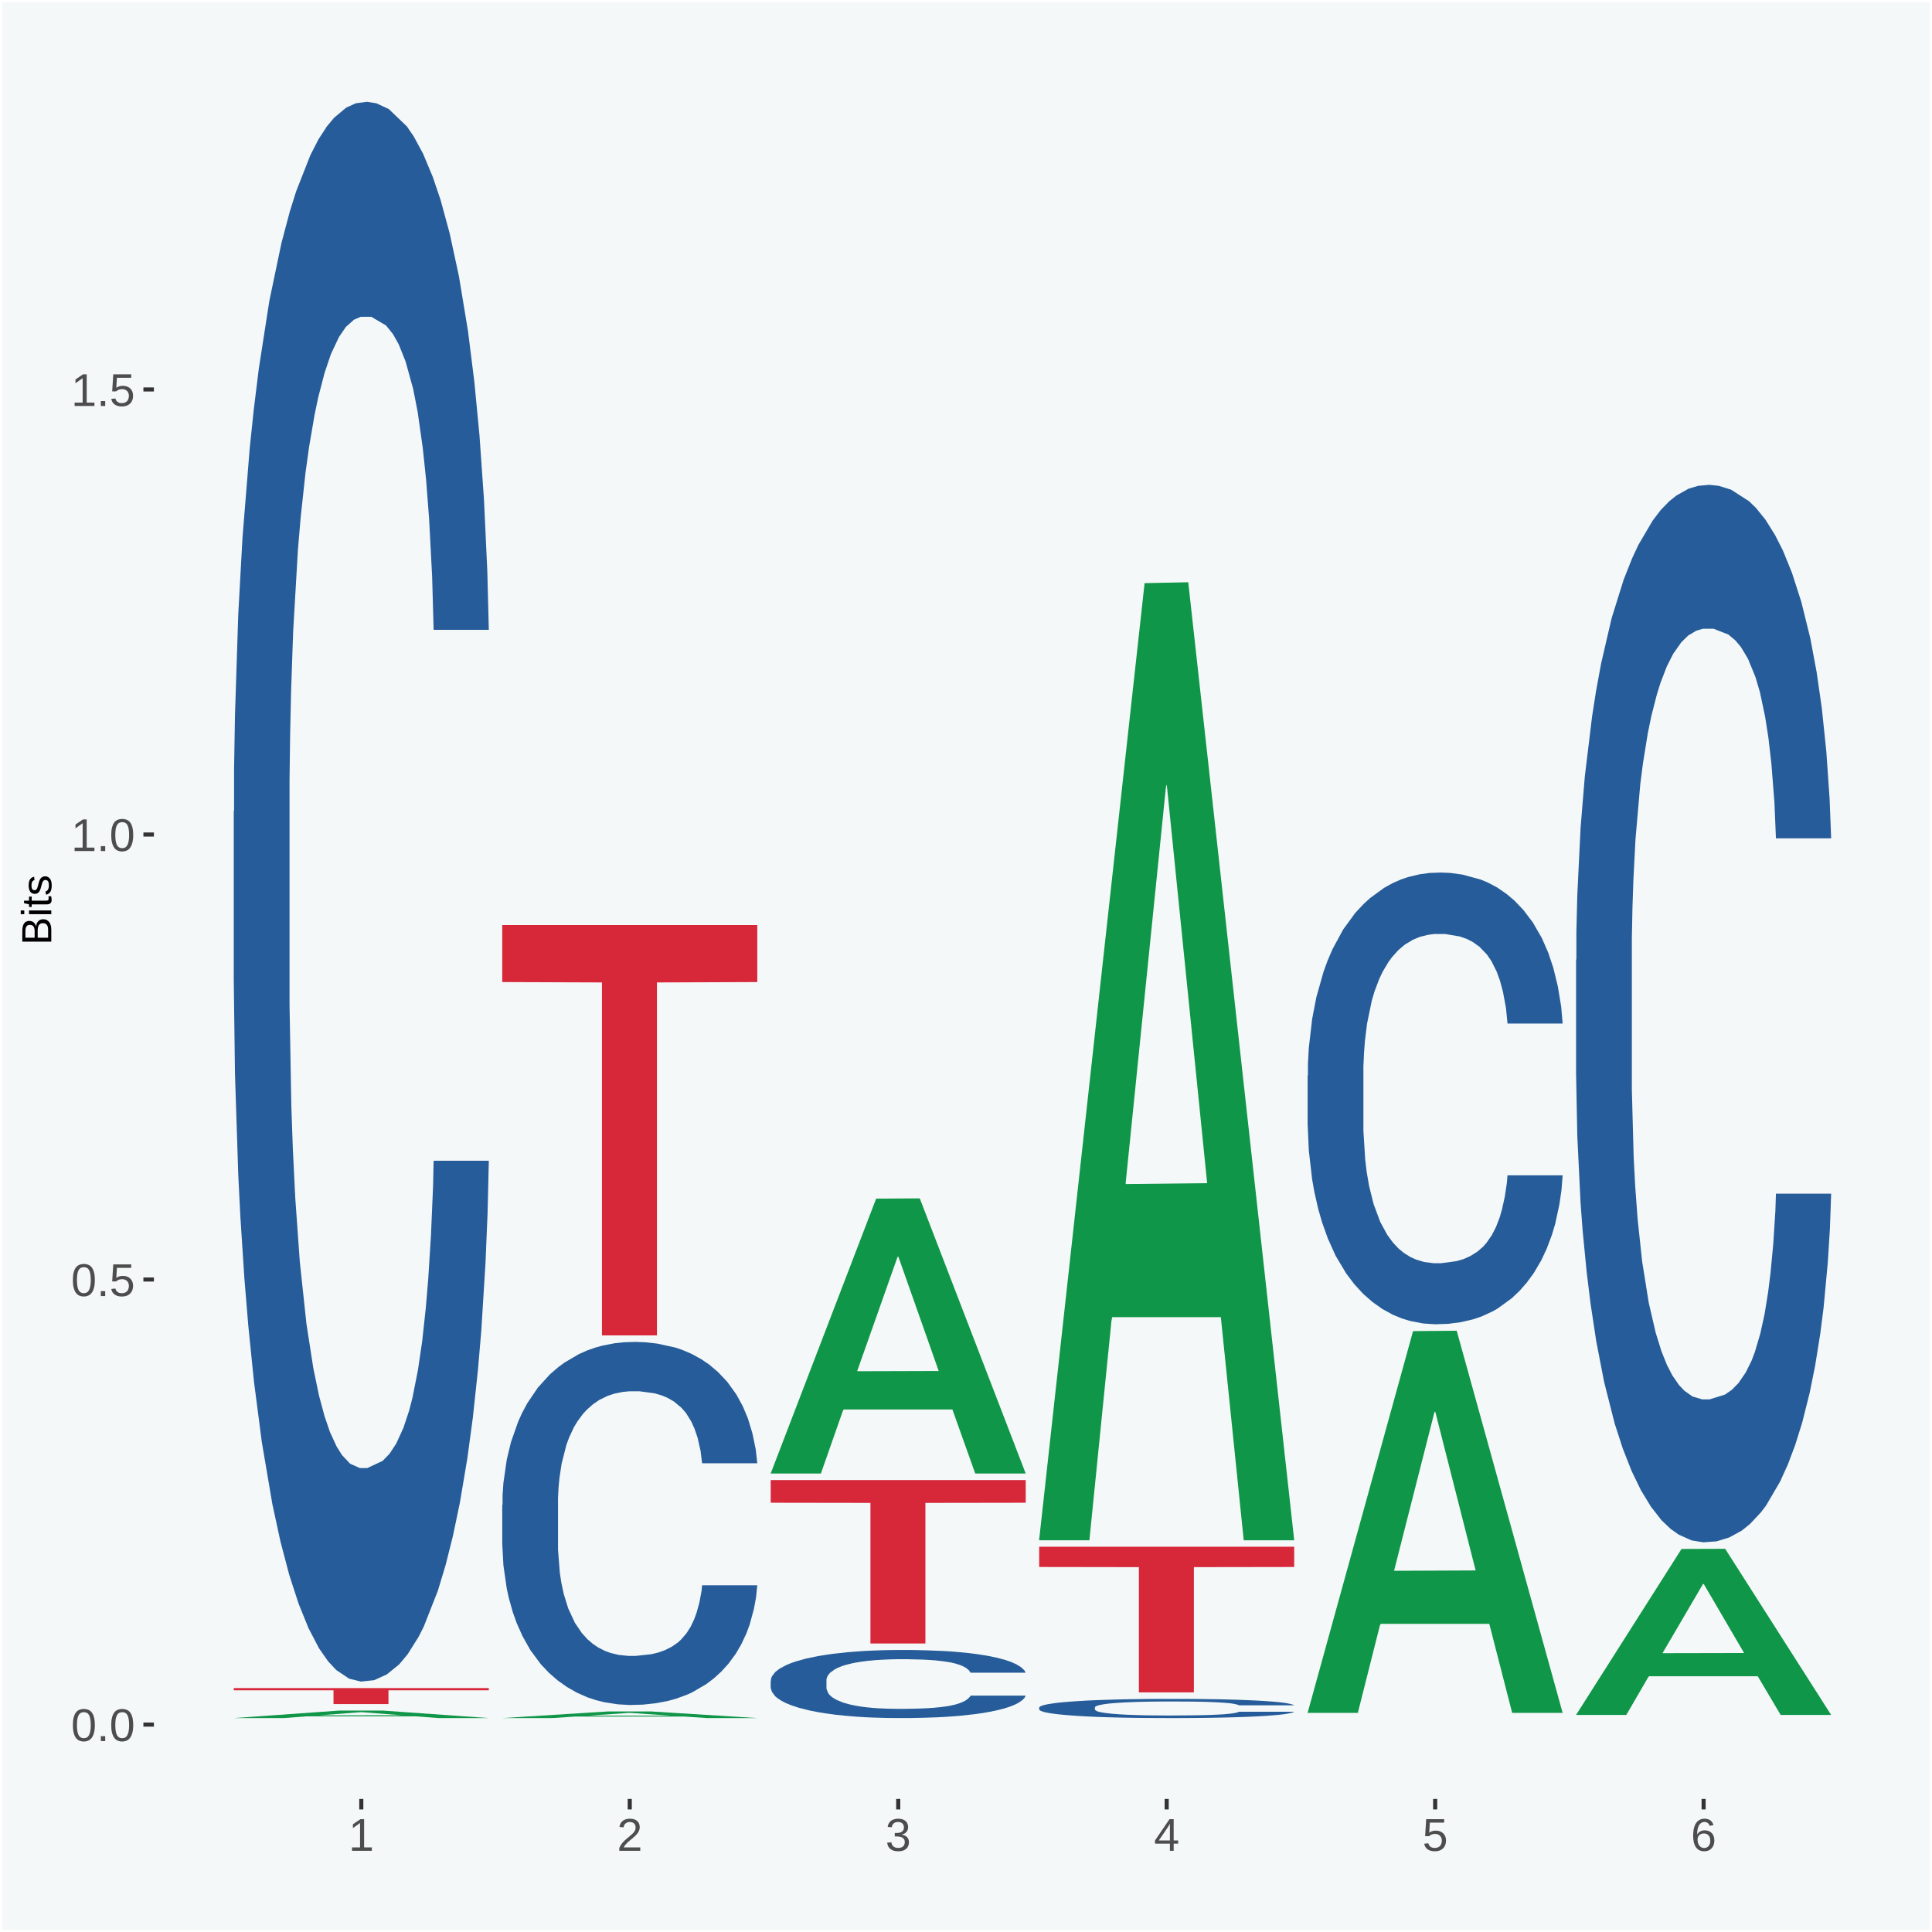 <?xml version="1.0" encoding="UTF-8"?>
<svg xmlns="http://www.w3.org/2000/svg" xmlns:xlink="http://www.w3.org/1999/xlink" width="504pt" height="504pt" viewBox="0 0 504 504" version="1.1">
<defs>
<g>
<symbol overflow="visible" id="glyph0-0">
<path style="stroke:none;" d="M 0.406 0 L 0.406 -8 L 3.594 -8 L 3.594 0 Z M 0.797 -0.406 L 3.188 -0.406 L 3.188 -7.594 L 0.797 -7.594 Z M 0.797 -0.406 "/>
</symbol>
<symbol overflow="visible" id="glyph0-1">
<path style="stroke:none;" d="M 6.203 -4.125 C 6.203 -3.332 6.125 -2.664 5.969 -2.125 C 5.82 -1.582 5.617 -1.145 5.359 -0.812 C 5.098 -0.477 4.789 -0.238 4.438 -0.094 C 4.094 0.051 3.723 0.125 3.328 0.125 C 2.922 0.125 2.539 0.051 2.188 -0.094 C 1.844 -0.238 1.539 -0.477 1.281 -0.812 C 1.031 -1.145 0.832 -1.582 0.688 -2.125 C 0.539 -2.664 0.469 -3.332 0.469 -4.125 C 0.469 -4.957 0.539 -5.645 0.688 -6.188 C 0.832 -6.738 1.035 -7.176 1.297 -7.5 C 1.555 -7.82 1.859 -8.047 2.203 -8.172 C 2.555 -8.305 2.941 -8.375 3.359 -8.375 C 3.754 -8.375 4.125 -8.305 4.469 -8.172 C 4.812 -8.047 5.113 -7.82 5.375 -7.5 C 5.633 -7.176 5.836 -6.738 5.984 -6.188 C 6.129 -5.645 6.203 -4.957 6.203 -4.125 Z M 5.141 -4.125 C 5.141 -4.781 5.098 -5.328 5.016 -5.766 C 4.941 -6.203 4.828 -6.551 4.672 -6.812 C 4.516 -7.07 4.328 -7.254 4.109 -7.359 C 3.891 -7.473 3.641 -7.531 3.359 -7.531 C 3.055 -7.531 2.789 -7.473 2.562 -7.359 C 2.344 -7.254 2.156 -7.07 2 -6.812 C 1.844 -6.551 1.723 -6.203 1.641 -5.766 C 1.566 -5.328 1.531 -4.781 1.531 -4.125 C 1.531 -3.5 1.57 -2.969 1.656 -2.531 C 1.738 -2.094 1.852 -1.742 2 -1.484 C 2.156 -1.223 2.344 -1.035 2.562 -0.922 C 2.789 -0.805 3.047 -0.75 3.328 -0.75 C 3.609 -0.75 3.859 -0.805 4.078 -0.922 C 4.305 -1.035 4.492 -1.223 4.641 -1.484 C 4.797 -1.742 4.914 -2.094 5 -2.531 C 5.094 -2.969 5.141 -3.5 5.141 -4.125 Z M 5.141 -4.125 "/>
</symbol>
<symbol overflow="visible" id="glyph0-2">
<path style="stroke:none;" d="M 1.094 0 L 1.094 -1.281 L 2.234 -1.281 L 2.234 0 Z M 1.094 0 "/>
</symbol>
<symbol overflow="visible" id="glyph0-3">
<path style="stroke:none;" d="M 6.172 -2.688 C 6.172 -2.27 6.109 -1.891 5.984 -1.547 C 5.859 -1.203 5.672 -0.906 5.422 -0.656 C 5.18 -0.414 4.879 -0.223 4.516 -0.078 C 4.148 0.055 3.723 0.125 3.234 0.125 C 2.805 0.125 2.43 0.07 2.109 -0.031 C 1.785 -0.133 1.508 -0.273 1.281 -0.453 C 1.062 -0.629 0.883 -0.836 0.75 -1.078 C 0.625 -1.316 0.535 -1.57 0.484 -1.844 L 1.547 -1.969 C 1.586 -1.812 1.645 -1.66 1.719 -1.516 C 1.801 -1.367 1.91 -1.238 2.047 -1.125 C 2.18 -1.008 2.348 -0.914 2.547 -0.844 C 2.742 -0.781 2.984 -0.75 3.266 -0.75 C 3.535 -0.75 3.781 -0.789 4 -0.875 C 4.227 -0.957 4.422 -1.078 4.578 -1.234 C 4.734 -1.398 4.852 -1.602 4.938 -1.844 C 5.031 -2.082 5.078 -2.359 5.078 -2.672 C 5.078 -2.922 5.035 -3.148 4.953 -3.359 C 4.867 -3.578 4.75 -3.766 4.594 -3.922 C 4.445 -4.078 4.258 -4.195 4.031 -4.281 C 3.812 -4.363 3.562 -4.406 3.281 -4.406 C 3.113 -4.406 2.953 -4.391 2.797 -4.359 C 2.648 -4.328 2.516 -4.285 2.391 -4.234 C 2.266 -4.18 2.148 -4.117 2.047 -4.047 C 1.941 -3.973 1.844 -3.895 1.75 -3.812 L 0.719 -3.812 L 1 -8.25 L 5.688 -8.25 L 5.688 -7.359 L 1.953 -7.359 L 1.797 -4.734 C 1.984 -4.879 2.219 -5.004 2.5 -5.109 C 2.781 -5.211 3.113 -5.266 3.5 -5.266 C 3.914 -5.266 4.285 -5.203 4.609 -5.078 C 4.941 -4.953 5.223 -4.773 5.453 -4.547 C 5.68 -4.316 5.859 -4.047 5.984 -3.734 C 6.109 -3.422 6.172 -3.07 6.172 -2.688 Z M 6.172 -2.688 "/>
</symbol>
<symbol overflow="visible" id="glyph0-4">
<path style="stroke:none;" d="M 0.922 0 L 0.922 -0.891 L 3.016 -0.891 L 3.016 -7.25 L 1.156 -5.922 L 1.156 -6.922 L 3.109 -8.25 L 4.078 -8.25 L 4.078 -0.891 L 6.094 -0.891 L 6.094 0 Z M 0.922 0 "/>
</symbol>
<symbol overflow="visible" id="glyph0-5">
<path style="stroke:none;" d="M 0.609 0 L 0.609 -0.75 C 0.805 -1.207 1.047 -1.609 1.328 -1.953 C 1.617 -2.305 1.922 -2.625 2.234 -2.906 C 2.555 -3.188 2.867 -3.445 3.172 -3.688 C 3.484 -3.938 3.766 -4.18 4.016 -4.422 C 4.266 -4.66 4.469 -4.91 4.625 -5.172 C 4.781 -5.441 4.859 -5.742 4.859 -6.078 C 4.859 -6.316 4.82 -6.523 4.75 -6.703 C 4.676 -6.879 4.57 -7.023 4.438 -7.141 C 4.312 -7.266 4.156 -7.359 3.969 -7.422 C 3.781 -7.484 3.578 -7.516 3.359 -7.516 C 3.141 -7.516 2.938 -7.484 2.75 -7.422 C 2.57 -7.367 2.41 -7.281 2.266 -7.156 C 2.117 -7.039 2 -6.895 1.906 -6.719 C 1.812 -6.551 1.754 -6.352 1.734 -6.125 L 0.656 -6.219 C 0.688 -6.508 0.766 -6.785 0.891 -7.047 C 1.023 -7.316 1.203 -7.551 1.422 -7.75 C 1.648 -7.945 1.922 -8.098 2.234 -8.203 C 2.555 -8.316 2.93 -8.375 3.359 -8.375 C 3.766 -8.375 4.125 -8.328 4.438 -8.234 C 4.758 -8.141 5.031 -7.992 5.25 -7.797 C 5.477 -7.609 5.648 -7.375 5.766 -7.094 C 5.879 -6.812 5.938 -6.488 5.938 -6.125 C 5.938 -5.844 5.883 -5.578 5.781 -5.328 C 5.688 -5.078 5.555 -4.836 5.391 -4.609 C 5.223 -4.379 5.031 -4.16 4.812 -3.953 C 4.594 -3.742 4.363 -3.535 4.125 -3.328 C 3.895 -3.129 3.656 -2.93 3.406 -2.734 C 3.164 -2.535 2.938 -2.336 2.719 -2.141 C 2.508 -1.941 2.32 -1.738 2.156 -1.531 C 1.988 -1.332 1.859 -1.117 1.766 -0.891 L 6.078 -0.891 L 6.078 0 Z M 0.609 0 "/>
</symbol>
<symbol overflow="visible" id="glyph0-6">
<path style="stroke:none;" d="M 6.141 -2.281 C 6.141 -1.906 6.078 -1.566 5.953 -1.266 C 5.836 -0.973 5.66 -0.723 5.422 -0.516 C 5.18 -0.305 4.883 -0.145 4.531 -0.031 C 4.188 0.07 3.789 0.125 3.344 0.125 C 2.832 0.125 2.398 0.062 2.047 -0.062 C 1.703 -0.195 1.414 -0.367 1.188 -0.578 C 0.957 -0.785 0.785 -1.02 0.672 -1.281 C 0.566 -1.551 0.492 -1.832 0.453 -2.125 L 1.547 -2.219 C 1.578 -2 1.633 -1.801 1.719 -1.625 C 1.801 -1.445 1.914 -1.289 2.062 -1.156 C 2.207 -1.031 2.383 -0.93 2.594 -0.859 C 2.801 -0.785 3.051 -0.75 3.344 -0.75 C 3.875 -0.75 4.289 -0.879 4.594 -1.141 C 4.895 -1.41 5.047 -1.801 5.047 -2.312 C 5.047 -2.613 4.977 -2.859 4.844 -3.047 C 4.707 -3.234 4.539 -3.379 4.344 -3.484 C 4.145 -3.586 3.926 -3.656 3.688 -3.688 C 3.445 -3.727 3.227 -3.75 3.031 -3.75 L 2.438 -3.75 L 2.438 -4.656 L 3.016 -4.656 C 3.211 -4.656 3.414 -4.676 3.625 -4.719 C 3.844 -4.758 4.039 -4.832 4.219 -4.938 C 4.395 -5.051 4.539 -5.195 4.656 -5.375 C 4.77 -5.562 4.828 -5.797 4.828 -6.078 C 4.828 -6.523 4.695 -6.875 4.438 -7.125 C 4.188 -7.383 3.801 -7.516 3.281 -7.516 C 2.82 -7.516 2.445 -7.395 2.156 -7.156 C 1.875 -6.914 1.707 -6.578 1.656 -6.141 L 0.594 -6.234 C 0.633 -6.598 0.734 -6.91 0.891 -7.172 C 1.047 -7.441 1.242 -7.664 1.484 -7.844 C 1.734 -8.02 2.008 -8.148 2.312 -8.234 C 2.625 -8.328 2.953 -8.375 3.297 -8.375 C 3.754 -8.375 4.148 -8.316 4.484 -8.203 C 4.816 -8.086 5.086 -7.93 5.297 -7.734 C 5.516 -7.535 5.672 -7.301 5.766 -7.031 C 5.867 -6.77 5.922 -6.488 5.922 -6.188 C 5.922 -5.945 5.883 -5.723 5.812 -5.516 C 5.75 -5.305 5.645 -5.113 5.5 -4.938 C 5.363 -4.77 5.188 -4.625 4.969 -4.5 C 4.75 -4.383 4.488 -4.297 4.188 -4.234 L 4.188 -4.219 C 4.52 -4.176 4.805 -4.098 5.047 -3.984 C 5.297 -3.867 5.5 -3.723 5.656 -3.547 C 5.82 -3.379 5.941 -3.188 6.016 -2.969 C 6.098 -2.75 6.141 -2.52 6.141 -2.281 Z M 6.141 -2.281 "/>
</symbol>
<symbol overflow="visible" id="glyph0-7">
<path style="stroke:none;" d="M 5.156 -1.875 L 5.156 0 L 4.172 0 L 4.172 -1.875 L 0.281 -1.875 L 0.281 -2.688 L 4.062 -8.25 L 5.156 -8.25 L 5.156 -2.703 L 6.328 -2.703 L 6.328 -1.875 Z M 4.172 -7.062 C 4.16 -7.039 4.141 -7.004 4.109 -6.953 C 4.078 -6.898 4.039 -6.836 4 -6.766 C 3.957 -6.691 3.914 -6.617 3.875 -6.547 C 3.844 -6.473 3.812 -6.414 3.781 -6.375 L 1.656 -3.25 C 1.633 -3.219 1.602 -3.176 1.562 -3.125 C 1.531 -3.07 1.492 -3.02 1.453 -2.969 C 1.422 -2.914 1.383 -2.863 1.344 -2.812 C 1.301 -2.77 1.27 -2.734 1.25 -2.703 L 4.172 -2.703 Z M 4.172 -7.062 "/>
</symbol>
<symbol overflow="visible" id="glyph0-8">
<path style="stroke:none;" d="M 6.141 -2.703 C 6.141 -2.285 6.082 -1.906 5.969 -1.562 C 5.852 -1.219 5.68 -0.922 5.453 -0.672 C 5.234 -0.422 4.957 -0.223 4.625 -0.078 C 4.289 0.055 3.91 0.125 3.484 0.125 C 3.004 0.125 2.582 0.031 2.219 -0.156 C 1.863 -0.344 1.566 -0.609 1.328 -0.953 C 1.086 -1.297 0.906 -1.719 0.781 -2.219 C 0.664 -2.727 0.609 -3.301 0.609 -3.938 C 0.609 -4.676 0.676 -5.32 0.812 -5.875 C 0.945 -6.426 1.141 -6.883 1.391 -7.25 C 1.648 -7.625 1.961 -7.906 2.328 -8.094 C 2.691 -8.281 3.102 -8.375 3.562 -8.375 C 3.844 -8.375 4.102 -8.344 4.344 -8.281 C 4.594 -8.227 4.816 -8.133 5.016 -8 C 5.223 -7.875 5.398 -7.703 5.547 -7.484 C 5.703 -7.273 5.828 -7.016 5.922 -6.703 L 4.906 -6.516 C 4.801 -6.867 4.629 -7.125 4.391 -7.281 C 4.148 -7.445 3.867 -7.531 3.547 -7.531 C 3.266 -7.531 3.004 -7.457 2.766 -7.312 C 2.535 -7.176 2.336 -6.973 2.172 -6.703 C 2.004 -6.43 1.875 -6.086 1.781 -5.672 C 1.695 -5.266 1.656 -4.789 1.656 -4.25 C 1.852 -4.602 2.125 -4.875 2.469 -5.062 C 2.812 -5.25 3.207 -5.344 3.656 -5.344 C 4.031 -5.344 4.367 -5.281 4.672 -5.156 C 4.984 -5.031 5.25 -4.852 5.469 -4.625 C 5.688 -4.406 5.852 -4.129 5.969 -3.797 C 6.082 -3.473 6.141 -3.109 6.141 -2.703 Z M 5.078 -2.656 C 5.078 -2.938 5.039 -3.191 4.969 -3.422 C 4.895 -3.66 4.785 -3.859 4.641 -4.016 C 4.504 -4.18 4.332 -4.305 4.125 -4.391 C 3.926 -4.484 3.688 -4.531 3.406 -4.531 C 3.219 -4.531 3.023 -4.5 2.828 -4.438 C 2.629 -4.383 2.453 -4.289 2.297 -4.156 C 2.141 -4.031 2.008 -3.863 1.906 -3.656 C 1.812 -3.457 1.766 -3.207 1.766 -2.906 C 1.766 -2.602 1.801 -2.316 1.875 -2.047 C 1.957 -1.785 2.07 -1.555 2.219 -1.359 C 2.363 -1.172 2.539 -1.02 2.75 -0.906 C 2.957 -0.789 3.191 -0.734 3.453 -0.734 C 3.703 -0.734 3.926 -0.773 4.125 -0.859 C 4.332 -0.953 4.504 -1.082 4.641 -1.25 C 4.785 -1.414 4.895 -1.613 4.969 -1.844 C 5.039 -2.082 5.078 -2.352 5.078 -2.656 Z M 5.078 -2.656 "/>
</symbol>
<symbol overflow="visible" id="glyph1-0">
<path style="stroke:none;" d="M 0 -0.359 L -7.328 -0.359 L -7.328 -3.281 L 0 -3.281 Z M -0.359 -0.734 L -0.359 -2.922 L -6.969 -2.922 L -6.969 -0.734 Z M -0.359 -0.734 "/>
</symbol>
<symbol overflow="visible" id="glyph1-1">
<path style="stroke:none;" d="M -2.125 -6.75 C -1.75 -6.75 -1.426 -6.676 -1.156 -6.531 C -0.883 -6.383 -0.66 -6.18 -0.484 -5.922 C -0.316 -5.672 -0.191 -5.375 -0.109 -5.031 C -0.035 -4.695 0 -4.344 0 -3.969 L 0 -0.906 L -7.562 -0.906 L -7.562 -3.656 C -7.562 -4.07 -7.523 -4.441 -7.453 -4.766 C -7.391 -5.098 -7.281 -5.379 -7.125 -5.609 C -6.977 -5.836 -6.789 -6.008 -6.562 -6.125 C -6.332 -6.25 -6.055 -6.312 -5.734 -6.312 C -5.523 -6.312 -5.328 -6.281 -5.141 -6.219 C -4.953 -6.164 -4.781 -6.078 -4.625 -5.953 C -4.477 -5.836 -4.348 -5.688 -4.234 -5.5 C -4.129 -5.32 -4.047 -5.113 -3.984 -4.875 C -3.953 -5.176 -3.883 -5.441 -3.781 -5.672 C -3.676 -5.91 -3.539 -6.109 -3.375 -6.266 C -3.219 -6.43 -3.031 -6.551 -2.812 -6.625 C -2.602 -6.707 -2.375 -6.75 -2.125 -6.75 Z M -5.609 -5.281 C -6.016 -5.281 -6.305 -5.141 -6.484 -4.859 C -6.66 -4.586 -6.75 -4.188 -6.75 -3.656 L -6.75 -1.922 L -4.344 -1.922 L -4.344 -3.656 C -4.344 -3.957 -4.375 -4.211 -4.438 -4.422 C -4.5 -4.629 -4.582 -4.797 -4.688 -4.922 C -4.801 -5.047 -4.93 -5.133 -5.078 -5.188 C -5.234 -5.25 -5.41 -5.281 -5.609 -5.281 Z M -2.219 -5.719 C -2.457 -5.719 -2.66 -5.672 -2.828 -5.578 C -2.992 -5.492 -3.129 -5.367 -3.234 -5.203 C -3.348 -5.047 -3.426 -4.848 -3.469 -4.609 C -3.52 -4.379 -3.547 -4.125 -3.547 -3.844 L -3.547 -1.922 L -0.828 -1.922 L -0.828 -3.922 C -0.828 -4.18 -0.848 -4.422 -0.891 -4.641 C -0.93 -4.859 -1.004 -5.047 -1.109 -5.203 C -1.211 -5.367 -1.352 -5.492 -1.531 -5.578 C -1.719 -5.672 -1.945 -5.719 -2.219 -5.719 Z M -2.219 -5.719 "/>
</symbol>
<symbol overflow="visible" id="glyph1-2">
<path style="stroke:none;" d="M -7.047 -0.734 L -7.969 -0.734 L -7.969 -1.703 L -7.047 -1.703 Z M 0 -0.734 L -5.812 -0.734 L -5.812 -1.703 L 0 -1.703 Z M 0 -0.734 "/>
</symbol>
<symbol overflow="visible" id="glyph1-3">
<path style="stroke:none;" d="M -0.047 -2.969 C -0.004 -2.82 0.023 -2.672 0.047 -2.516 C 0.078 -2.367 0.094 -2.195 0.094 -2 C 0.094 -1.227 -0.348 -0.844 -1.234 -0.844 L -5.109 -0.844 L -5.109 -0.172 L -5.812 -0.172 L -5.812 -0.875 L -7.109 -1.156 L -7.109 -1.812 L -5.812 -1.812 L -5.812 -2.875 L -5.109 -2.875 L -5.109 -1.812 L -1.438 -1.812 C -1.156 -1.812 -0.957 -1.852 -0.844 -1.938 C -0.738 -2.031 -0.688 -2.191 -0.688 -2.422 C -0.688 -2.516 -0.691 -2.602 -0.703 -2.688 C -0.711 -2.77 -0.727 -2.863 -0.75 -2.969 Z M -0.047 -2.969 "/>
</symbol>
<symbol overflow="visible" id="glyph1-4">
<path style="stroke:none;" d="M -1.609 -5.109 C -1.336 -5.109 -1.094 -5.051 -0.875 -4.938 C -0.664 -4.832 -0.488 -4.68 -0.344 -4.484 C -0.195 -4.285 -0.082 -4.039 0 -3.75 C 0.07 -3.457 0.109 -3.125 0.109 -2.75 C 0.109 -2.406 0.082 -2.098 0.031 -1.828 C -0.02 -1.555 -0.102 -1.316 -0.219 -1.109 C -0.332 -0.91 -0.484 -0.742 -0.672 -0.609 C -0.859 -0.473 -1.086 -0.375 -1.359 -0.312 L -1.531 -1.156 C -1.219 -1.238 -0.988 -1.41 -0.844 -1.672 C -0.695 -1.93 -0.625 -2.289 -0.625 -2.75 C -0.625 -2.957 -0.641 -3.145 -0.672 -3.312 C -0.703 -3.488 -0.75 -3.641 -0.812 -3.766 C -0.883 -3.891 -0.977 -3.984 -1.094 -4.047 C -1.207 -4.117 -1.352 -4.156 -1.531 -4.156 C -1.707 -4.156 -1.848 -4.113 -1.953 -4.031 C -2.066 -3.957 -2.16 -3.844 -2.234 -3.688 C -2.316 -3.539 -2.383 -3.363 -2.438 -3.156 C -2.5 -2.945 -2.562 -2.719 -2.625 -2.469 C -2.688 -2.238 -2.754 -2.008 -2.828 -1.781 C -2.898 -1.551 -3 -1.344 -3.125 -1.156 C -3.25 -0.969 -3.398 -0.816 -3.578 -0.703 C -3.766 -0.586 -4 -0.531 -4.281 -0.531 C -4.812 -0.531 -5.211 -0.719 -5.484 -1.094 C -5.766 -1.477 -5.906 -2.031 -5.906 -2.75 C -5.906 -3.395 -5.789 -3.906 -5.562 -4.281 C -5.332 -4.656 -4.973 -4.895 -4.484 -5 L -4.375 -4.125 C -4.52 -4.094 -4.645 -4.035 -4.75 -3.953 C -4.852 -3.867 -4.938 -3.766 -5 -3.641 C -5.062 -3.516 -5.102 -3.375 -5.125 -3.219 C -5.156 -3.07 -5.172 -2.914 -5.172 -2.75 C -5.172 -2.312 -5.102 -1.988 -4.969 -1.781 C -4.844 -1.582 -4.645 -1.484 -4.375 -1.484 C -4.219 -1.484 -4.086 -1.52 -3.984 -1.594 C -3.879 -1.664 -3.789 -1.77 -3.719 -1.906 C -3.656 -2.051 -3.598 -2.219 -3.547 -2.406 C -3.492 -2.602 -3.438 -2.816 -3.375 -3.047 C -3.332 -3.203 -3.289 -3.359 -3.25 -3.516 C -3.207 -3.68 -3.156 -3.836 -3.094 -3.984 C -3.031 -4.141 -2.957 -4.285 -2.875 -4.422 C -2.789 -4.555 -2.688 -4.672 -2.562 -4.766 C -2.445 -4.867 -2.312 -4.953 -2.156 -5.016 C -2 -5.078 -1.816 -5.109 -1.609 -5.109 Z M -1.609 -5.109 "/>
</symbol>
</g>
<clipPath id="clip1">
  <path d="M 40.148 5.48 L 498.52 5.48 L 498.52 469.281 L 40.148 469.281 Z M 40.148 5.48 "/>
</clipPath>
</defs>
<g id="surface1">
<rect x="0" y="0" width="504" height="504" style="fill:rgb(96.078%,97.255%,97.647%);fill-opacity:1;stroke:none;"/>
<path style="fill:none;stroke-width:1.07;stroke-linecap:round;stroke-linejoin:round;stroke:rgb(100%,100%,100%);stroke-opacity:1;stroke-miterlimit:10;" d="M 0 0 L 504 0 L 504 504 L 0 504 Z M 0 0 " transform="matrix(1,0,0,-1,0,504)"/>
<g clip-path="url(#clip1)" clip-rule="nonzero">
<path style=" stroke:none;fill-rule:nonzero;fill:rgb(96.078%,97.255%,97.647%);fill-opacity:1;" d="M 40.148 469.281 L 498.52 469.281 L 498.52 5.48 L 40.148 5.48 Z M 40.148 469.281 "/>
</g>
<path style=" stroke:none;fill-rule:nonzero;fill:rgb(6.274%,58.824%,28.235%);fill-opacity:1;" d="M 60.98 448.191 L 61.051 448.191 L 88.488 446.238 L 99.871 446.238 L 127.52 448.191 L 114.352 448.191 L 108.379 447.738 L 80.051 447.738 L 79.852 447.75 L 74.078 448.191 L 60.98 448.191 L 83.621 447.469 L 104.809 447.461 L 94.32 446.648 L 94.18 446.648 L 94.039 446.66 L 83.551 447.461 L 83.621 447.469 Z M 60.98 448.191 "/>
<path style=" stroke:none;fill-rule:nonzero;fill:rgb(14.51%,36.078%,60.001%);fill-opacity:1;" d="M 60.98 211.73 L 61.059 211.352 L 61.059 200.809 L 61.301 186.512 L 62.16 160.172 L 63.262 140.219 L 65.148 116.891 L 66.172 107.102 L 67.512 96.191 L 70.262 78.5 L 73.41 63.441 L 75.609 55.16 L 77.262 49.898 L 80.961 40.488 L 83.078 36.352 L 85.281 32.961 L 87.172 30.699 L 90.32 28.07 L 92.828 26.941 L 95.738 26.559 L 98.18 26.941 L 101.41 28.441 L 106.129 32.961 L 107.93 35.59 L 110.371 40.109 L 112.891 46.129 L 114.93 52.148 L 117.289 60.809 L 119.73 72.102 L 122.09 86.398 L 123.738 99.57 L 125.078 113.5 L 126.262 130.441 L 127.121 148.879 L 127.52 164.309 L 113.121 164.309 L 112.73 150.379 L 111.941 135.328 L 111.16 125.172 L 110.289 116.891 L 108.961 107.48 L 107.781 101.461 L 105.809 94.309 L 104 89.789 L 102.512 87.148 L 100.699 84.898 L 96.852 82.641 L 94.09 82.641 L 92.359 83.391 L 90.238 85.27 L 88.43 87.91 L 86.309 92.422 L 84.66 97.32 L 83 103.711 L 82.059 108.23 L 80.641 116.512 L 79.699 123.289 L 78.441 134.949 L 77.73 143.23 L 76.48 164.68 L 75.93 180.488 L 75.691 191.41 L 75.531 203.449 L 75.531 262.16 L 76 288.512 L 76.398 299.801 L 77.031 312.59 L 78.211 329.148 L 79.941 345.34 L 81.75 357 L 83.238 364.148 L 84.66 369.422 L 86.07 373.559 L 87.801 377.328 L 89.219 379.59 L 91.34 381.84 L 93.859 382.969 L 95.82 382.969 L 99.828 381.09 L 101.641 379.211 L 103.371 376.57 L 105.262 372.43 L 106.75 367.922 L 107.621 364.531 L 109.031 357.379 L 110.141 349.852 L 111.078 341.199 L 111.711 333.672 L 112.422 322.379 L 112.969 309.578 L 113.121 302.809 L 127.52 302.809 L 127.199 316.359 L 126.648 329.531 L 125.551 347.219 L 124.68 357.379 L 123.352 369.801 L 121.93 380.34 L 119.969 392 L 118.16 400.66 L 116.27 408.191 L 114.23 414.961 L 110.531 424.371 L 109.191 427.012 L 106.359 431.52 L 104.16 434.16 L 100.93 436.789 L 97.629 438.301 L 94.172 438.672 L 91.102 437.922 L 87.719 435.66 L 85.602 433.398 L 83.238 430.02 L 80.488 424.75 L 77.891 418.352 L 75.449 410.82 L 73.172 402.172 L 71.051 392.379 L 68.301 376.199 L 66.25 360.391 L 64.762 345.711 L 63.738 333.289 L 62.711 317.488 L 62.16 306.57 L 61.301 280.23 L 60.98 255.762 Z M 60.98 211.73 "/>
<path style=" stroke:none;fill-rule:nonzero;fill:rgb(83.922%,15.686%,22.353%);fill-opacity:1;" d="M 60.98 440.371 L 127.52 440.371 L 127.52 440.949 L 101.34 440.949 L 101.34 444.539 L 87 444.539 L 87 440.949 L 60.98 440.949 Z M 60.98 440.371 "/>
<path style=" stroke:none;fill-rule:nonzero;fill:rgb(6.274%,58.824%,28.235%);fill-opacity:1;" d="M 131.02 448.191 L 131.09 448.191 L 158.52 446.469 L 169.91 446.469 L 197.551 448.191 L 184.379 448.191 L 178.41 447.789 L 150.09 447.789 L 149.879 447.801 L 144.121 448.191 L 131.02 448.191 L 153.648 447.551 L 174.852 447.551 L 164.352 446.84 L 164.219 446.828 L 164.078 446.84 L 153.578 447.551 L 153.648 447.551 Z M 131.02 448.191 "/>
<path style=" stroke:none;fill-rule:nonzero;fill:rgb(14.51%,36.078%,60.001%);fill-opacity:1;" d="M 131.02 392.621 L 131.102 392.531 L 131.102 390.109 L 131.328 386.82 L 132.199 380.77 L 133.301 376.191 L 135.191 370.82 L 136.211 368.57 L 137.551 366.07 L 140.301 362 L 143.441 358.539 L 145.648 356.641 L 147.301 355.43 L 150.988 353.262 L 153.121 352.309 L 155.32 351.531 L 157.211 351.02 L 160.352 350.41 L 162.871 350.148 L 165.781 350.059 L 168.219 350.148 L 171.441 350.5 L 176.16 351.531 L 177.969 352.141 L 180.41 353.18 L 182.922 354.559 L 184.969 355.949 L 187.328 357.941 L 189.762 360.531 L 192.121 363.82 L 193.77 366.84 L 195.109 370.039 L 196.289 373.941 L 197.16 378.172 L 197.551 381.719 L 183.16 381.719 L 182.762 378.52 L 181.98 375.059 L 181.191 372.73 L 180.328 370.82 L 178.988 368.66 L 177.809 367.281 L 175.84 365.629 L 174.039 364.602 L 172.539 363.988 L 170.73 363.469 L 166.879 362.949 L 164.129 362.949 L 162.398 363.121 L 160.27 363.559 L 158.461 364.16 L 156.34 365.199 L 154.691 366.328 L 153.039 367.801 L 152.09 368.828 L 150.68 370.738 L 149.73 372.289 L 148.48 374.969 L 147.77 376.879 L 146.512 381.809 L 145.961 385.441 L 145.719 387.949 L 145.57 390.719 L 145.57 404.211 L 146.039 410.262 L 146.43 412.859 L 147.059 415.801 L 148.238 419.609 L 149.969 423.328 L 151.781 426.012 L 153.27 427.648 L 154.691 428.859 L 156.102 429.809 L 157.84 430.68 L 159.25 431.199 L 161.371 431.711 L 163.891 431.969 L 165.859 431.969 L 169.871 431.539 L 171.68 431.109 L 173.41 430.5 L 175.289 429.551 L 176.789 428.512 L 177.648 427.738 L 179.07 426.09 L 180.172 424.359 L 181.109 422.371 L 181.738 420.641 L 182.449 418.051 L 183 415.109 L 183.16 413.551 L 197.551 413.551 L 197.238 416.66 L 196.68 419.691 L 195.578 423.762 L 194.719 426.09 L 193.379 428.949 L 191.969 431.371 L 190 434.051 L 188.191 436.039 L 186.301 437.77 L 184.262 439.328 L 180.559 441.488 L 179.23 442.09 L 176.391 443.129 L 174.191 443.738 L 170.969 444.34 L 167.672 444.691 L 164.211 444.781 L 161.141 444.602 L 157.762 444.078 L 155.629 443.559 L 153.27 442.789 L 150.52 441.578 L 147.93 440.102 L 145.488 438.379 L 143.211 436.391 L 141.078 434.141 L 138.328 430.422 L 136.289 426.781 L 134.789 423.41 L 133.77 420.559 L 132.75 416.922 L 132.199 414.422 L 131.328 408.359 L 131.02 402.738 Z M 131.02 392.621 "/>
<path style=" stroke:none;fill-rule:nonzero;fill:rgb(83.922%,15.686%,22.353%);fill-opacity:1;" d="M 131.02 241.309 L 197.551 241.309 L 197.551 256.191 L 171.379 256.289 L 171.379 348.371 L 157.031 348.371 L 157.031 256.289 L 131.02 256.191 Z M 131.02 241.309 "/>
<path style=" stroke:none;fill-rule:nonzero;fill:rgb(6.274%,58.824%,28.235%);fill-opacity:1;" d="M 201.051 384.27 L 201.121 384.199 L 228.559 312.691 L 239.941 312.621 L 267.578 384.398 L 254.41 384.398 L 248.449 367.691 L 220.121 367.691 L 219.91 367.961 L 214.148 384.398 L 201.051 384.398 L 201.051 384.27 L 223.691 357.711 L 244.879 357.648 L 234.391 327.922 L 234.25 327.789 L 234.109 327.988 L 223.621 357.648 L 223.691 357.711 Z M 201.051 384.27 "/>
<path style=" stroke:none;fill-rule:nonzero;fill:rgb(14.51%,36.078%,60.001%);fill-opacity:1;" d="M 201.051 438.41 L 201.129 438.391 L 201.129 437.941 L 201.371 437.32 L 202.23 436.191 L 203.328 435.328 L 205.219 434.32 L 206.238 433.898 L 207.578 433.43 L 210.328 432.66 L 213.48 432.012 L 215.68 431.66 L 217.328 431.43 L 221.031 431.02 L 223.148 430.852 L 225.352 430.699 L 227.238 430.602 L 230.391 430.488 L 232.898 430.441 L 235.809 430.422 L 238.25 430.441 L 241.469 430.512 L 246.191 430.699 L 248 430.809 L 250.441 431.012 L 252.961 431.27 L 255 431.531 L 257.359 431.898 L 259.801 432.391 L 262.16 433 L 263.809 433.57 L 265.148 434.172 L 266.328 434.898 L 267.191 435.699 L 267.578 436.359 L 253.191 436.359 L 252.801 435.762 L 252.012 435.109 L 251.23 434.68 L 250.359 434.32 L 249.02 433.91 L 247.84 433.648 L 245.879 433.352 L 244.07 433.148 L 242.578 433.039 L 240.77 432.941 L 236.91 432.84 L 234.16 432.84 L 232.43 432.871 L 230.309 432.961 L 228.5 433.07 L 226.371 433.262 L 224.719 433.48 L 223.07 433.75 L 222.129 433.949 L 220.711 434.301 L 219.77 434.59 L 218.512 435.102 L 217.801 435.461 L 216.539 436.379 L 215.988 437.059 L 215.762 437.531 L 215.602 438.051 L 215.602 440.578 L 216.07 441.719 L 216.469 442.211 L 217.09 442.762 L 218.27 443.469 L 220 444.172 L 221.809 444.672 L 223.309 444.98 L 224.719 445.211 L 226.141 445.391 L 227.871 445.551 L 229.281 445.648 L 231.41 445.738 L 233.922 445.789 L 235.891 445.789 L 239.898 445.711 L 241.711 445.629 L 243.441 445.52 L 245.328 445.34 L 246.82 445.141 L 247.691 445 L 249.102 444.691 L 250.199 444.359 L 251.148 443.988 L 251.781 443.672 L 252.48 443.18 L 253.031 442.629 L 253.191 442.34 L 267.578 442.34 L 267.27 442.922 L 266.719 443.488 L 265.621 444.25 L 264.75 444.691 L 263.422 445.219 L 262 445.68 L 260.031 446.18 L 258.23 446.551 L 256.34 446.879 L 254.289 447.172 L 250.602 447.578 L 249.262 447.691 L 246.43 447.891 L 244.23 448 L 241 448.109 L 237.699 448.18 L 234.238 448.191 L 231.172 448.16 L 227.789 448.059 L 225.672 447.969 L 223.309 447.82 L 220.559 447.59 L 217.961 447.32 L 215.52 446.988 L 213.238 446.621 L 211.121 446.199 L 208.371 445.5 L 206.32 444.82 L 204.828 444.191 L 203.801 443.648 L 202.781 442.969 L 202.23 442.5 L 201.371 441.359 L 201.051 440.309 Z M 201.051 438.41 "/>
<path style=" stroke:none;fill-rule:nonzero;fill:rgb(83.922%,15.686%,22.353%);fill-opacity:1;" d="M 201.051 386.102 L 267.578 386.102 L 267.578 392.02 L 241.41 392.059 L 241.41 428.73 L 227.07 428.73 L 227.07 392.059 L 201.051 392.02 Z M 201.051 386.102 "/>
<path style=" stroke:none;fill-rule:nonzero;fill:rgb(6.274%,58.824%,28.235%);fill-opacity:1;" d="M 271.09 401.34 L 271.148 401.102 L 298.59 152.121 L 309.98 151.891 L 337.621 401.809 L 324.449 401.809 L 318.48 343.609 L 290.148 343.609 L 289.949 344.551 L 284.191 401.809 L 271.09 401.809 L 271.09 401.34 L 293.719 308.879 L 314.91 308.648 L 304.422 205.16 L 304.281 204.691 L 304.148 205.391 L 293.648 308.648 L 293.719 308.879 Z M 271.09 401.34 "/>
<path style=" stroke:none;fill-rule:nonzero;fill:rgb(14.51%,36.078%,60.001%);fill-opacity:1;" d="M 271.09 445.441 L 271.16 445.43 L 271.16 445.301 L 271.398 445.129 L 272.27 444.809 L 273.371 444.57 L 275.25 444.281 L 276.281 444.16 L 277.609 444.031 L 280.371 443.82 L 283.512 443.629 L 285.711 443.531 L 287.359 443.469 L 291.059 443.352 L 293.18 443.301 L 295.391 443.262 L 297.27 443.238 L 300.422 443.199 L 302.941 443.191 L 308.281 443.191 L 311.512 443.211 L 316.23 443.262 L 318.039 443.289 L 320.469 443.352 L 322.988 443.422 L 325.031 443.5 L 327.391 443.602 L 329.828 443.738 L 332.191 443.91 L 333.84 444.07 L 335.18 444.238 L 336.359 444.449 L 337.219 444.672 L 337.621 444.859 L 323.23 444.859 L 322.828 444.691 L 322.051 444.512 L 321.262 444.379 L 320.391 444.281 L 319.059 444.172 L 317.879 444.102 L 315.91 444.012 L 314.102 443.949 L 312.609 443.922 L 310.801 443.891 L 306.949 443.871 L 304.191 443.871 L 302.461 443.879 L 300.34 443.898 L 298.531 443.93 L 296.41 443.988 L 294.762 444.051 L 293.109 444.121 L 292.16 444.18 L 290.75 444.281 L 289.801 444.359 L 288.539 444.5 L 287.84 444.602 L 286.578 444.859 L 286.031 445.059 L 285.789 445.191 L 285.629 445.328 L 285.629 446.051 L 286.109 446.371 L 286.5 446.512 L 287.129 446.66 L 288.309 446.859 L 290.039 447.059 L 291.852 447.199 L 293.34 447.289 L 294.762 447.352 L 296.172 447.398 L 297.898 447.449 L 299.32 447.48 L 301.441 447.5 L 303.961 447.52 L 305.922 447.52 L 309.941 447.488 L 311.738 447.469 L 313.469 447.441 L 315.359 447.391 L 316.859 447.328 L 317.719 447.289 L 319.141 447.211 L 320.238 447.109 L 321.18 447.012 L 321.809 446.922 L 322.52 446.781 L 323.07 446.621 L 323.23 446.539 L 337.621 446.539 L 337.301 446.711 L 336.75 446.871 L 335.648 447.078 L 334.789 447.211 L 333.449 447.359 L 332.031 447.48 L 330.07 447.629 L 328.262 447.73 L 326.371 447.82 L 324.328 447.91 L 320.629 448.02 L 319.289 448.051 L 316.461 448.109 L 314.262 448.141 L 311.039 448.172 L 307.73 448.191 L 304.27 448.191 L 301.211 448.18 L 297.82 448.16 L 295.699 448.129 L 293.34 448.09 L 290.59 448.02 L 287.988 447.949 L 285.559 447.859 L 283.281 447.75 L 281.148 447.629 L 278.398 447.43 L 276.352 447.238 L 274.859 447.059 L 273.84 446.91 L 272.82 446.719 L 272.27 446.59 L 271.398 446.27 L 271.09 445.969 Z M 271.09 445.441 "/>
<path style=" stroke:none;fill-rule:nonzero;fill:rgb(83.922%,15.686%,22.353%);fill-opacity:1;" d="M 271.09 403.5 L 337.621 403.5 L 337.621 408.781 L 311.449 408.82 L 311.449 441.488 L 297.102 441.488 L 297.102 408.82 L 271.09 408.781 Z M 271.09 403.5 "/>
<path style=" stroke:none;fill-rule:nonzero;fill:rgb(6.274%,58.824%,28.235%);fill-opacity:1;" d="M 341.121 446.648 L 341.191 446.559 L 368.621 347.25 L 380.012 347.148 L 407.648 446.84 L 394.48 446.84 L 388.512 423.621 L 360.191 423.621 L 359.98 424 L 354.219 446.84 L 341.121 446.84 L 341.121 446.648 L 363.75 409.77 L 384.949 409.68 L 374.449 368.398 L 374.32 368.211 L 374.18 368.488 L 363.691 409.68 L 363.75 409.77 Z M 341.121 446.648 "/>
<path style=" stroke:none;fill-rule:nonzero;fill:rgb(14.51%,36.078%,60.001%);fill-opacity:1;" d="M 341.121 280.57 L 341.199 280.461 L 341.199 277.441 L 341.43 273.359 L 342.301 265.82 L 343.398 260.121 L 345.289 253.449 L 346.309 250.648 L 347.648 247.531 L 350.398 242.469 L 353.539 238.16 L 355.75 235.801 L 357.398 234.289 L 361.09 231.602 L 363.219 230.422 L 365.422 229.449 L 367.309 228.801 L 370.449 228.051 L 372.969 227.719 L 375.879 227.621 L 378.32 227.719 L 381.539 228.16 L 386.262 229.449 L 388.07 230.199 L 390.512 231.488 L 393.02 233.211 L 395.07 234.941 L 397.43 237.41 L 399.871 240.641 L 402.23 244.73 L 403.879 248.5 L 405.211 252.48 L 406.391 257.32 L 407.262 262.59 L 407.648 267.012 L 393.262 267.012 L 392.871 263.02 L 392.078 258.719 L 391.289 255.809 L 390.43 253.449 L 389.09 250.762 L 387.91 249.031 L 385.949 246.988 L 384.141 245.699 L 382.641 244.941 L 380.828 244.301 L 376.98 243.648 L 374.23 243.648 L 372.5 243.871 L 370.371 244.41 L 368.57 245.16 L 366.441 246.449 L 364.789 247.852 L 363.141 249.68 L 362.199 250.969 L 360.781 253.34 L 359.84 255.281 L 358.578 258.609 L 357.871 260.98 L 356.609 267.109 L 356.059 271.629 L 355.828 274.75 L 355.672 278.199 L 355.672 294.988 L 356.141 302.52 L 356.531 305.75 L 357.16 309.41 L 358.34 314.141 L 360.07 318.77 L 361.879 322.109 L 363.379 324.148 L 364.789 325.66 L 366.211 326.84 L 367.941 327.922 L 369.352 328.559 L 371.48 329.211 L 373.988 329.531 L 375.961 329.531 L 379.969 328.988 L 381.781 328.461 L 383.512 327.699 L 385.398 326.52 L 386.891 325.23 L 387.75 324.262 L 389.172 322.211 L 390.27 320.059 L 391.219 317.59 L 391.84 315.43 L 392.551 312.211 L 393.102 308.551 L 393.262 306.609 L 407.648 306.609 L 407.34 310.48 L 406.789 314.25 L 405.691 319.309 L 404.82 322.211 L 403.48 325.77 L 402.07 328.781 L 400.102 332.121 L 398.289 334.59 L 396.41 336.738 L 394.359 338.68 L 390.66 341.371 L 389.328 342.121 L 386.5 343.422 L 384.289 344.172 L 381.07 344.922 L 377.77 345.352 L 374.309 345.461 L 371.238 345.25 L 367.859 344.602 L 365.73 343.949 L 363.379 342.988 L 360.621 341.48 L 358.031 339.648 L 355.59 337.5 L 353.309 335.02 L 351.191 332.219 L 348.43 327.602 L 346.391 323.078 L 344.891 318.879 L 343.871 315.328 L 342.852 310.809 L 342.301 307.691 L 341.43 300.148 L 341.121 293.16 Z M 341.121 280.57 "/>
<path style=" stroke:none;fill-rule:nonzero;fill:rgb(6.274%,58.824%,28.235%);fill-opacity:1;" d="M 411.148 447.301 L 411.219 447.262 L 438.66 404.07 L 450.039 404.031 L 477.691 447.379 L 464.52 447.379 L 458.551 437.289 L 430.219 437.289 L 430.02 437.449 L 424.25 447.379 L 411.148 447.379 L 411.148 447.301 L 433.789 431.262 L 454.98 431.219 L 444.488 413.27 L 444.352 413.191 L 444.211 413.309 L 433.719 431.219 L 433.789 431.262 Z M 411.148 447.301 "/>
<path style=" stroke:none;fill-rule:nonzero;fill:rgb(14.51%,36.078%,60.001%);fill-opacity:1;" d="M 411.148 250.43 L 411.23 250.18 L 411.23 243.121 L 411.469 233.551 L 412.328 215.922 L 413.43 202.559 L 415.32 186.949 L 416.34 180.398 L 417.68 173.09 L 420.43 161.25 L 423.578 151.172 L 425.781 145.629 L 427.43 142.102 L 431.129 135.809 L 433.25 133.031 L 435.449 130.77 L 437.34 129.262 L 440.488 127.488 L 443 126.738 L 445.91 126.48 L 448.352 126.738 L 451.578 127.738 L 456.289 130.77 L 458.102 132.531 L 460.539 135.551 L 463.059 139.578 L 465.102 143.609 L 467.461 149.41 L 469.898 156.969 L 472.262 166.539 L 473.91 175.359 L 475.25 184.68 L 476.43 196.012 L 477.289 208.359 L 477.691 218.691 L 463.289 218.691 L 462.898 209.371 L 462.109 199.289 L 461.328 192.488 L 460.461 186.949 L 459.129 180.648 L 457.949 176.621 L 455.98 171.828 L 454.172 168.809 L 452.68 167.039 L 450.871 165.531 L 447.012 164.02 L 444.262 164.02 L 442.531 164.52 L 440.41 165.781 L 438.602 167.551 L 436.48 170.57 L 434.82 173.852 L 433.172 178.129 L 432.23 181.148 L 430.809 186.691 L 429.871 191.23 L 428.609 199.039 L 427.898 204.578 L 426.648 218.941 L 426.102 229.52 L 425.859 236.828 L 425.699 244.891 L 425.699 284.191 L 426.172 301.82 L 426.57 309.379 L 427.199 317.949 L 428.379 329.031 L 430.109 339.859 L 431.922 347.672 L 433.41 352.461 L 434.82 355.988 L 436.238 358.762 L 437.969 361.281 L 439.391 362.789 L 441.512 364.301 L 444.031 365.051 L 445.988 365.051 L 450 363.801 L 451.809 362.539 L 453.539 360.77 L 455.43 358 L 456.922 354.98 L 457.789 352.711 L 459.199 347.922 L 460.309 342.891 L 461.25 337.09 L 461.879 332.051 L 462.59 324.5 L 463.141 315.93 L 463.289 311.398 L 477.691 311.398 L 477.371 320.461 L 476.82 329.281 L 475.719 341.121 L 474.852 347.922 L 473.52 356.238 L 472.102 363.289 L 470.141 371.102 L 468.328 376.898 L 466.441 381.93 L 464.391 386.469 L 460.699 392.77 L 459.359 394.531 L 456.531 397.551 L 454.328 399.32 L 451.102 401.078 L 447.801 402.09 L 444.34 402.34 L 441.27 401.84 L 437.891 400.32 L 435.77 398.809 L 433.41 396.551 L 430.66 393.02 L 428.059 388.738 L 425.621 383.699 L 423.34 377.898 L 421.219 371.352 L 418.469 360.52 L 416.422 349.941 L 414.93 340.109 L 413.91 331.801 L 412.879 321.219 L 412.328 313.91 L 411.469 296.281 L 411.148 279.898 Z M 411.148 250.43 "/>
<g style="fill:rgb(30.196%,30.196%,30.196%);fill-opacity:1;">
  <use xlink:href="#glyph0-1" x="18.54" y="454.19"/>
  <use xlink:href="#glyph0-2" x="25.212" y="454.19"/>
  <use xlink:href="#glyph0-1" x="28.548" y="454.19"/>
</g>
<g style="fill:rgb(30.196%,30.196%,30.196%);fill-opacity:1;">
  <use xlink:href="#glyph0-1" x="18.54" y="338.1"/>
  <use xlink:href="#glyph0-2" x="25.212" y="338.1"/>
  <use xlink:href="#glyph0-3" x="28.548" y="338.1"/>
</g>
<g style="fill:rgb(30.196%,30.196%,30.196%);fill-opacity:1;">
  <use xlink:href="#glyph0-4" x="18.54" y="222.01"/>
  <use xlink:href="#glyph0-2" x="25.212" y="222.01"/>
  <use xlink:href="#glyph0-1" x="28.548" y="222.01"/>
</g>
<g style="fill:rgb(30.196%,30.196%,30.196%);fill-opacity:1;">
  <use xlink:href="#glyph0-4" x="18.54" y="105.91"/>
  <use xlink:href="#glyph0-2" x="25.212" y="105.91"/>
  <use xlink:href="#glyph0-3" x="28.548" y="105.91"/>
</g>
<path style="fill:none;stroke-width:1.07;stroke-linecap:butt;stroke-linejoin:round;stroke:rgb(20%,20%,20%);stroke-opacity:1;stroke-miterlimit:10;" d="M 37.41 54.109 L 40.148 54.109 " transform="matrix(1,0,0,-1,0,504)"/>
<path style="fill:none;stroke-width:1.07;stroke-linecap:butt;stroke-linejoin:round;stroke:rgb(20%,20%,20%);stroke-opacity:1;stroke-miterlimit:10;" d="M 37.41 170.211 L 40.148 170.211 " transform="matrix(1,0,0,-1,0,504)"/>
<path style="fill:none;stroke-width:1.07;stroke-linecap:butt;stroke-linejoin:round;stroke:rgb(20%,20%,20%);stroke-opacity:1;stroke-miterlimit:10;" d="M 37.41 286.301 L 40.148 286.301 " transform="matrix(1,0,0,-1,0,504)"/>
<path style="fill:none;stroke-width:1.07;stroke-linecap:butt;stroke-linejoin:round;stroke:rgb(20%,20%,20%);stroke-opacity:1;stroke-miterlimit:10;" d="M 37.41 402.398 L 40.148 402.398 " transform="matrix(1,0,0,-1,0,504)"/>
<path style="fill:none;stroke-width:1.07;stroke-linecap:butt;stroke-linejoin:round;stroke:rgb(20%,20%,20%);stroke-opacity:1;stroke-miterlimit:10;" d="M 94.25 31.98 L 94.25 34.719 " transform="matrix(1,0,0,-1,0,504)"/>
<path style="fill:none;stroke-width:1.07;stroke-linecap:butt;stroke-linejoin:round;stroke:rgb(20%,20%,20%);stroke-opacity:1;stroke-miterlimit:10;" d="M 164.281 31.98 L 164.281 34.719 " transform="matrix(1,0,0,-1,0,504)"/>
<path style="fill:none;stroke-width:1.07;stroke-linecap:butt;stroke-linejoin:round;stroke:rgb(20%,20%,20%);stroke-opacity:1;stroke-miterlimit:10;" d="M 234.32 31.98 L 234.32 34.719 " transform="matrix(1,0,0,-1,0,504)"/>
<path style="fill:none;stroke-width:1.07;stroke-linecap:butt;stroke-linejoin:round;stroke:rgb(20%,20%,20%);stroke-opacity:1;stroke-miterlimit:10;" d="M 304.352 31.98 L 304.352 34.719 " transform="matrix(1,0,0,-1,0,504)"/>
<path style="fill:none;stroke-width:1.07;stroke-linecap:butt;stroke-linejoin:round;stroke:rgb(20%,20%,20%);stroke-opacity:1;stroke-miterlimit:10;" d="M 374.391 31.98 L 374.391 34.719 " transform="matrix(1,0,0,-1,0,504)"/>
<path style="fill:none;stroke-width:1.07;stroke-linecap:butt;stroke-linejoin:round;stroke:rgb(20%,20%,20%);stroke-opacity:1;stroke-miterlimit:10;" d="M 444.422 31.98 L 444.422 34.719 " transform="matrix(1,0,0,-1,0,504)"/>
<g style="fill:rgb(30.196%,30.196%,30.196%);fill-opacity:1;">
  <use xlink:href="#glyph0-4" x="90.91" y="482.82"/>
</g>
<g style="fill:rgb(30.196%,30.196%,30.196%);fill-opacity:1;">
  <use xlink:href="#glyph0-5" x="160.95" y="482.82"/>
</g>
<g style="fill:rgb(30.196%,30.196%,30.196%);fill-opacity:1;">
  <use xlink:href="#glyph0-6" x="230.98" y="482.82"/>
</g>
<g style="fill:rgb(30.196%,30.196%,30.196%);fill-opacity:1;">
  <use xlink:href="#glyph0-7" x="301.02" y="482.82"/>
</g>
<g style="fill:rgb(30.196%,30.196%,30.196%);fill-opacity:1;">
  <use xlink:href="#glyph0-3" x="371.05" y="482.82"/>
</g>
<g style="fill:rgb(30.196%,30.196%,30.196%);fill-opacity:1;">
  <use xlink:href="#glyph0-8" x="441.08" y="482.82"/>
</g>
<g style="fill:rgb(0%,0%,0%);fill-opacity:1;">
  <use xlink:href="#glyph1-1" x="13.38" y="246.55"/>
  <use xlink:href="#glyph1-2" x="13.38" y="239.213"/>
  <use xlink:href="#glyph1-3" x="13.38" y="236.771"/>
  <use xlink:href="#glyph1-4" x="13.38" y="233.713"/>
</g>
</g>
</svg>
